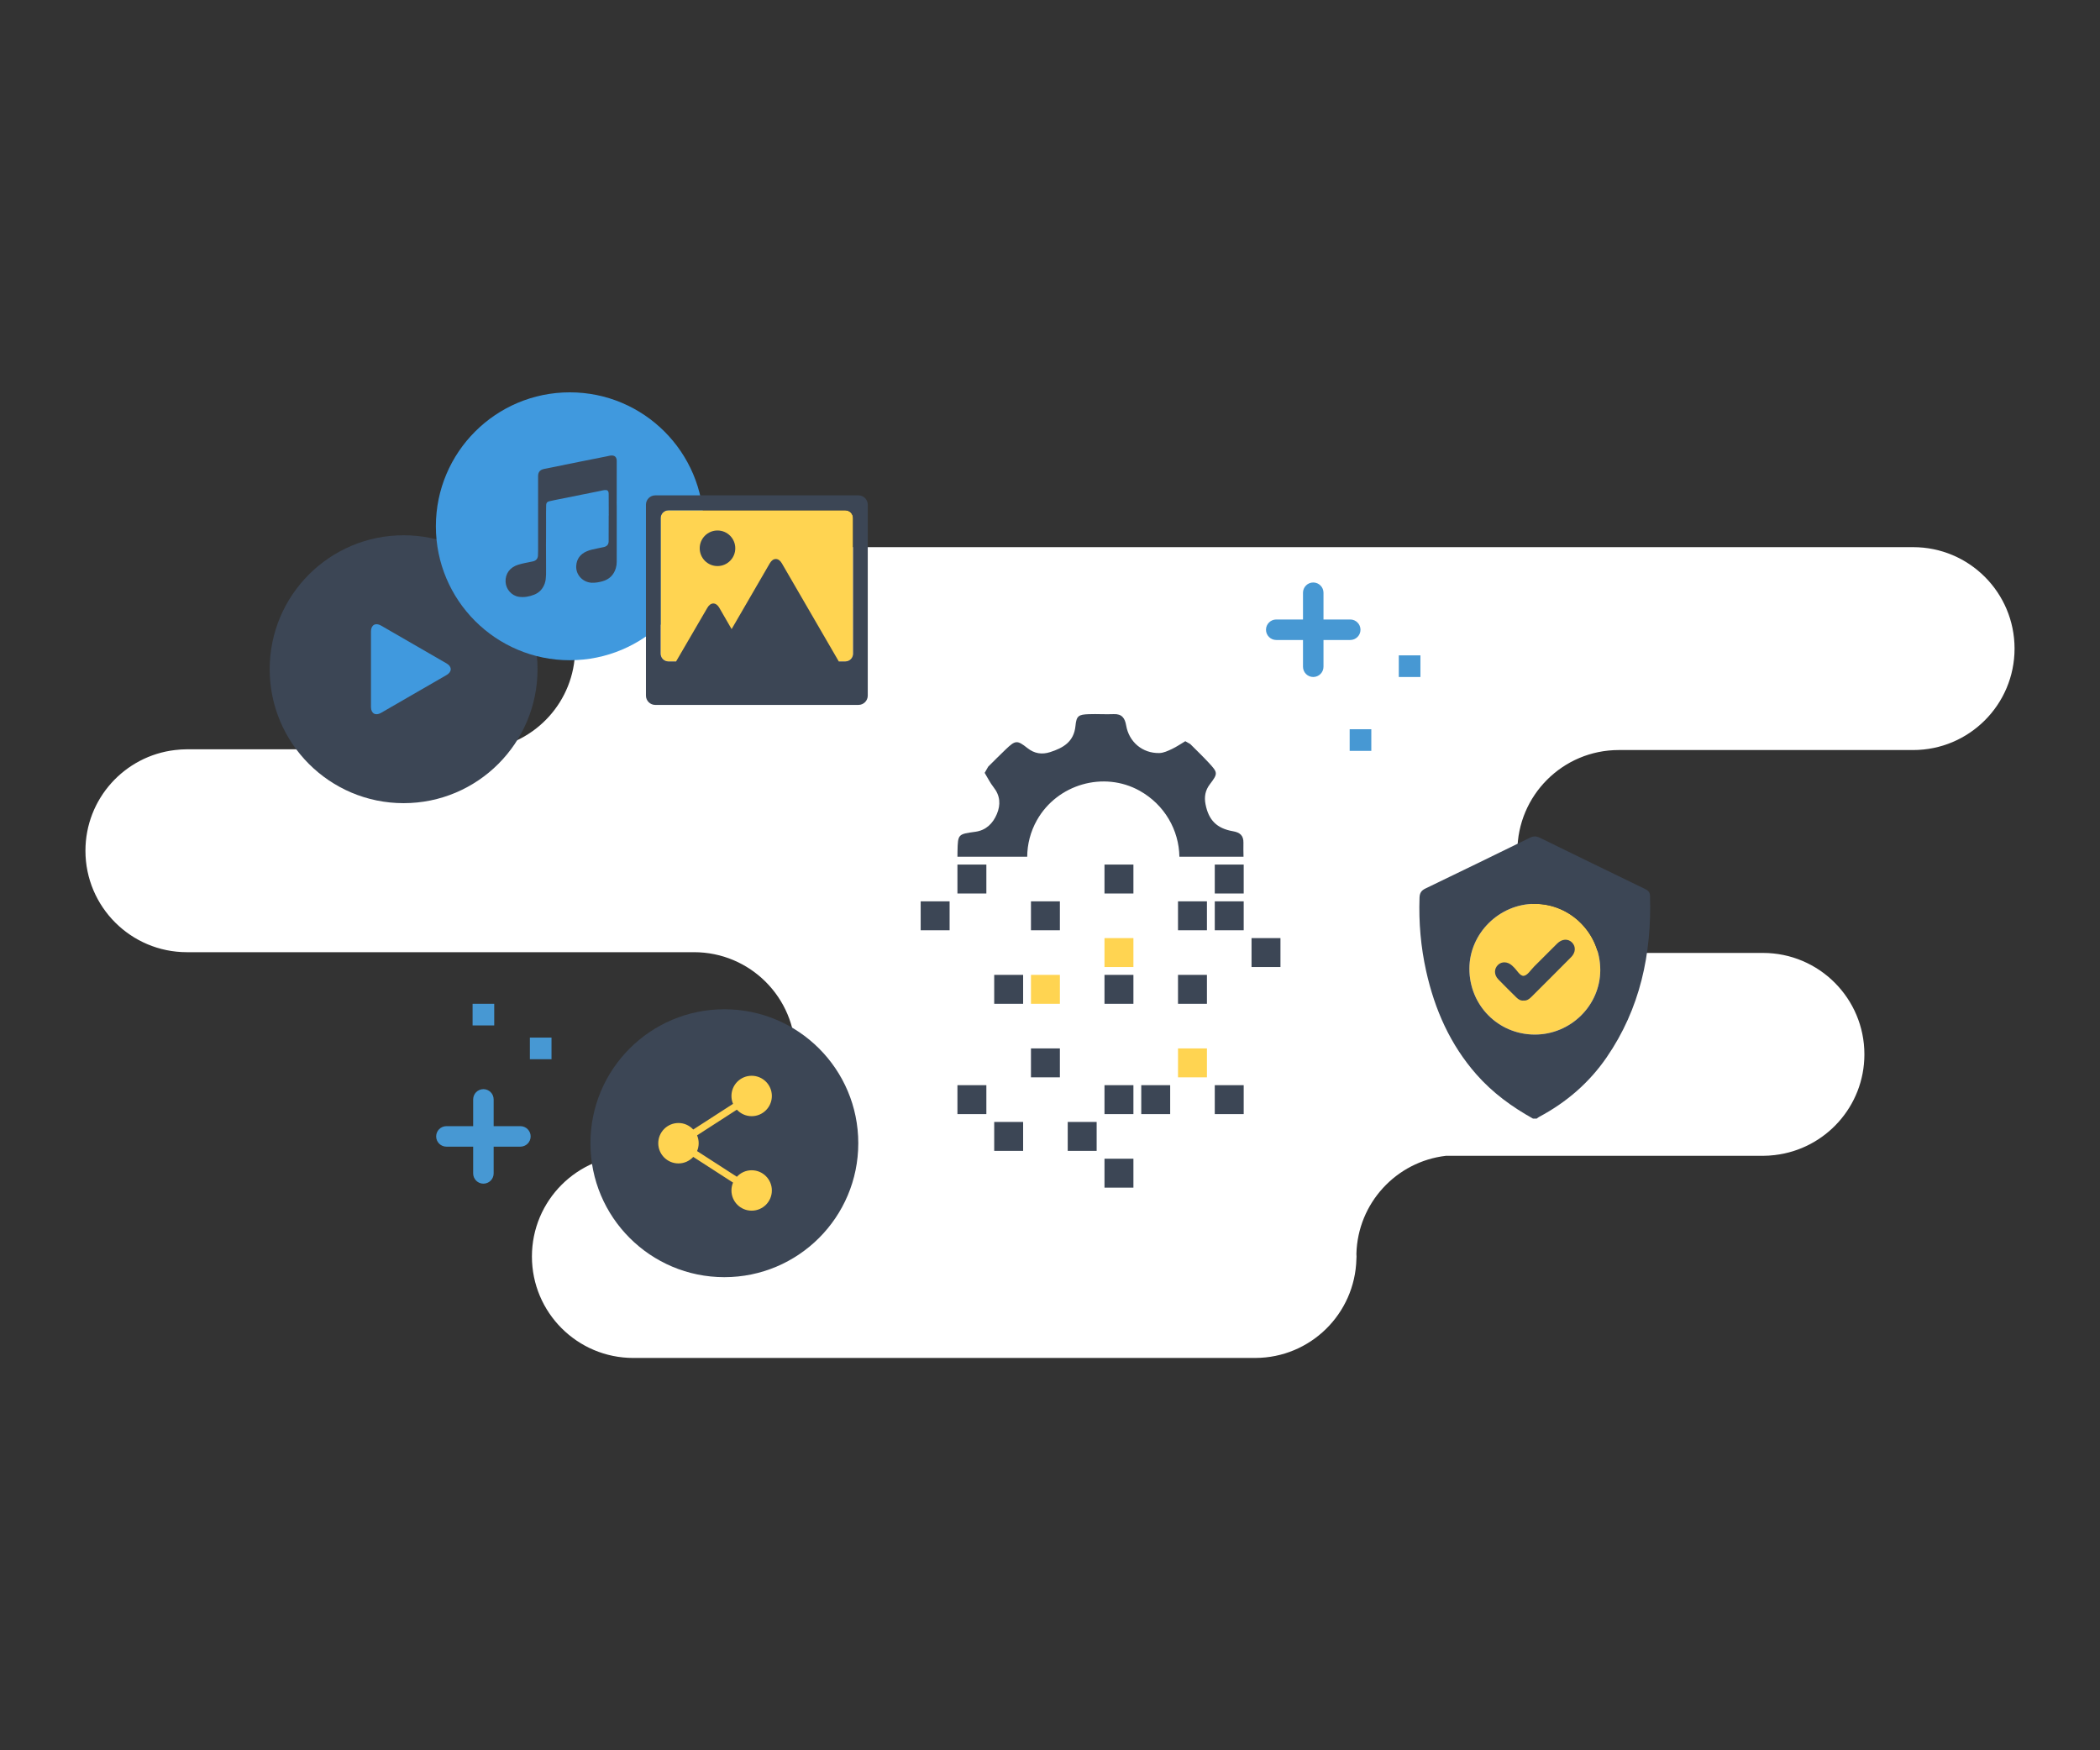 <?xml version="1.0" encoding="utf-8"?>
<!-- Generator: Adobe Illustrator 16.0.0, SVG Export Plug-In . SVG Version: 6.00 Build 0)  -->
<!DOCTYPE svg PUBLIC "-//W3C//DTD SVG 1.1//EN" "http://www.w3.org/Graphics/SVG/1.1/DTD/svg11.dtd">
<svg version="1.1" id="Layer_1" xmlns="http://www.w3.org/2000/svg" xmlns:xlink="http://www.w3.org/1999/xlink" x="0px" y="0px"
	 width="540px" height="450px" viewBox="0 -50 540 450" enable-background="new 0 -50 540 450" xml:space="preserve">
<rect x="0" y="-50" width="540" height="450" fill="#333333" stroke="none"/>
<g>
	<path fill="#FFFFFF" d="M491.946,90.673h-71.5h-118.55H184.086h-10.131c-14.308,0-25.903,11.516-26.065,25.786
		c0,0.098-0.016,0.194-0.016,0.296s0.016,0.204,0.016,0.306c-0.158,13.232-10.16,24.084-23.025,25.583h-72.5h-4.312
		c-1.031,0-2.041,0.075-3.041,0.192c-12.966,1.51-23.041,12.513-23.041,25.89c0,14.4,11.681,26.082,26.082,26.082h119.864h10.544
		c14.404,0,26.082,11.673,26.082,26.08c0,14.401-11.678,26.081-26.082,26.081h-15.599c-14.406,0-26.081,11.675-26.081,26.081
		c0,14.401,11.674,26.081,26.081,26.081h122.132h32.307h5.439c0.021,0,0.039-0.003,0.061-0.003
		c14.154-0.032,25.639-11.348,25.988-25.424c0.005-0.219,0.032-0.432,0.032-0.654c0-0.227-0.027-0.449-0.032-0.676
		c0.335-13.064,10.256-23.727,23.006-25.213h81.54c1.03,0,2.04-0.076,3.041-0.192c0.006,0,0.012-0.003,0.019-0.003
		c12.959-1.52,23.021-12.521,23.021-25.887c0-14.406-11.678-26.08-26.081-26.08h-15.027h-22.044
		c-14.408,0-26.082-11.681-26.082-26.082c0-14.407,11.674-26.081,26.082-26.081h4.183h70.536h0.964
		c14.405,0,26.082-11.68,26.082-26.081C518.028,102.348,506.352,90.673,491.946,90.673z"/>
	<g>
		<g>
			<g>
				<g>
					<path fill="#3C4655" d="M319.741,166.7c0.047-1.909-0.925-2.682-2.681-2.986c-4.155-0.715-6.267-2.835-7.062-6.919
						c-0.369-1.885-0.106-3.569,1.118-5.174c2.104-2.759,2.057-2.985-0.319-5.545c-1.521-1.644-3.149-3.192-4.73-4.782
						c-0.429-0.242-0.853-0.485-1.276-0.729c-1.145,0.68-2.246,1.442-3.442,2.006c-1.021,0.48-2.14,1.011-3.225,1.039
						c-4.339,0.097-7.813-2.839-8.541-7.096c-0.317-1.854-1.078-3-3.195-2.911c-2.134,0.091-4.275-0.068-6.409,0.013
						c-2.631,0.095-3.184,0.42-3.43,3.02c-0.393,4.098-3.18,5.665-6.519,6.736c-2.083,0.668-4.022,0.407-5.849-1.05
						c-2.639-2.094-3.087-2.007-5.54,0.325c-1.54,1.458-3.024,2.975-4.53,4.462c-0.308,0.534-0.61,1.064-0.912,1.595
						c0.758,1.238,1.396,2.567,2.292,3.698c1.716,2.165,1.857,4.494,0.845,6.892c-1.03,2.433-2.774,4.179-5.531,4.558
						c-4.462,0.616-4.49,0.593-4.59,5.021c-0.014,0.51-0.017,0.88-0.015,1.391h17.94c0.02-3.196,0.826-6.425,2.497-9.393
						c5.231-9.274,17.188-12.701,26.407-7.569c6.449,3.592,10.129,10.166,10.23,16.962l16.489,0.002
						C319.74,169.076,319.708,167.886,319.741,166.7z"/>
				</g>
			</g>
			<rect x="246.199" y="172.282" fill="#3C4655" width="7.438" height="7.438"/>
			<rect x="284.012" y="172.282" fill="#3C4655" width="7.438" height="7.438"/>
			<rect x="312.371" y="172.282" fill="#3C4655" width="7.438" height="7.438"/>
			<rect x="302.918" y="181.734" fill="#3C4655" width="7.438" height="7.438"/>
			<rect x="312.371" y="181.734" fill="#3C4655" width="7.438" height="7.438"/>
			<rect x="265.105" y="181.734" fill="#3C4655" width="7.437" height="7.438"/>
			<rect x="284.012" y="191.188" fill="#FFD451" width="7.438" height="7.437"/>
			<rect x="321.824" y="191.188" fill="#3C4655" width="7.438" height="7.437"/>
			<rect x="255.652" y="200.643" fill="#3C4655" width="7.438" height="7.438"/>
			<rect x="284.012" y="200.643" fill="#3C4655" width="7.438" height="7.438"/>
			<rect x="302.918" y="200.643" fill="#3C4655" width="7.438" height="7.438"/>
			<rect x="265.105" y="200.643" fill="#FFD451" width="7.437" height="7.438"/>
			<rect x="302.918" y="219.548" fill="#FFD451" width="7.438" height="7.437"/>
			<rect x="265.105" y="219.548" fill="#3C4655" width="7.437" height="7.437"/>
			<rect x="284.012" y="229" fill="#3C4655" width="7.438" height="7.438"/>
			<rect x="293.465" y="229" fill="#3C4655" width="7.438" height="7.438"/>
			<rect x="312.371" y="229" fill="#3C4655" width="7.438" height="7.438"/>
			<rect x="255.652" y="238.453" fill="#3C4655" width="7.438" height="7.439"/>
			<rect x="274.559" y="238.453" fill="#3C4655" width="7.438" height="7.439"/>
			<rect x="284.012" y="247.906" fill="#3C4655" width="7.438" height="7.439"/>
			<rect x="236.746" y="181.734" fill="#3C4655" width="7.438" height="7.438"/>
			<rect x="246.199" y="229" fill="#3C4655" width="7.438" height="7.438"/>
		</g>
		<g>
			<g>
				<circle fill="#3C4655" cx="186.263" cy="243.923" r="34.438"/>
			</g>
			<path fill="#FFD451" d="M193.282,250.875c-1.506,0-2.852,0.65-3.801,1.675l-10.231-6.604c0.264-0.622,0.41-1.306,0.41-2.023
				s-0.146-1.401-0.41-2.023l10.231-6.603c0.95,1.024,2.295,1.675,3.801,1.675c2.87,0,5.196-2.325,5.196-5.196
				c0-2.869-2.326-5.195-5.196-5.195c-2.869,0-5.196,2.326-5.196,5.195c0,0.718,0.146,1.402,0.41,2.023l-10.231,6.604
				c-0.949-1.023-2.295-1.676-3.801-1.676c-2.869,0-5.196,2.327-5.196,5.196c0,2.87,2.327,5.196,5.196,5.196
				c1.507,0,2.852-0.651,3.801-1.676l10.231,6.604c-0.264,0.622-0.41,1.307-0.41,2.021c0,2.873,2.327,5.197,5.196,5.197
				c2.87,0,5.196-2.324,5.196-5.197C198.478,253.201,196.152,250.875,193.282,250.875z"/>
		</g>
		<g>
			<path fill="#FFD451" d="M394.615,215.988c-9.381-0.031-16.8-7.543-16.771-16.98c0.027-9.061,7.727-16.65,16.865-16.629
				c9.255,0.021,16.816,7.701,16.79,17.049C411.473,208.543,403.85,216.02,394.615,215.988z"/>
			<path fill="#3C4655" d="M424.291,180.301c-0.032-1.096-0.697-1.459-1.49-1.844c-8.956-4.35-17.914-8.693-26.854-13.076
				c-0.911-0.447-1.646-0.44-2.553,0.005c-8.939,4.382-17.891,8.739-26.861,13.055c-1.071,0.514-1.469,1.172-1.512,2.347
				c-0.223,6.374,0.326,12.673,1.709,18.894c2.202,9.893,6.188,18.916,12.957,26.591c4.132,4.685,9.08,8.298,14.502,11.316
				c0.323,0,0.646,0,0.969,0c0.208-0.147,0.402-0.321,0.626-0.439c7.003-3.728,12.869-8.778,17.36-15.313
				C421.745,209.321,424.74,195.268,424.291,180.301z M394.615,215.988c-9.381-0.031-16.8-7.543-16.771-16.98
				c0.027-9.061,7.727-16.65,16.865-16.629c9.255,0.021,16.816,7.701,16.79,17.049C411.473,208.543,403.85,216.02,394.615,215.988z"
				/>
			<path fill="#3C4655" d="M400.436,192.57c-1.99,1.959-3.949,3.951-5.932,5.92c-0.875,0.867-1.713,2.296-2.681,2.398
				c-1.001,0.105-1.754-1.508-2.668-2.311c-0.12-0.106-0.226-0.23-0.345-0.338c-1.143-1.025-2.631-1.094-3.604-0.17
				c-1.046,0.994-1.053,2.559,0.063,3.716c1.53,1.584,3.104,3.124,4.67,4.673c0.509,0.504,1.1,0.857,1.844,0.789
				c0.843,0.059,1.445-0.383,1.986-0.922c3.424-3.416,6.852-6.823,10.25-10.262c1.165-1.178,1.223-2.703,0.243-3.719
				C403.238,191.284,401.67,191.355,400.436,192.57z"/>
		</g>
		<g>
			<circle fill="#3C4655" cx="103.787" cy="122.056" r="34.438"/>
			<path fill="#4099DE" d="M95.397,112.324c0-1.639,1.162-2.308,2.58-1.491l16.859,9.734c1.419,0.819,1.419,2.158,0,2.98
				l-16.858,9.733c-1.419,0.82-2.581,0.148-2.581-1.491V112.324z"/>
		</g>
		<g>
			<g>
				<circle fill="#4099DE" cx="146.52" cy="85.308" r="34.438"/>
			</g>
			<path fill="#3C4655" d="M158.571,79.158c0.003-0.231,0.008-0.462,0.011-0.696c0.002-0.008,0.002-0.012,0.002-0.019
				c0-0.005,0-0.01-0.002-0.019c0.003-3.334,0.007-6.668,0.007-9.999c0-0.137-0.025-0.278-0.055-0.413
				c-0.119-0.524-0.458-0.829-0.992-0.891c-0.526-0.062-1.029,0.109-1.533,0.209c-2.21,0.42-4.413,0.874-6.619,1.317
				c-3.167,0.641-6.333,1.276-9.498,1.924c-1.043,0.215-1.526,0.808-1.526,1.867c-0.002,4.985,0.003,9.976,0.005,14.963
				c0,0.833,0.004,1.669-0.003,2.506c-0.01,0.991,0.032,1.984-0.034,2.974c-0.047,0.714-0.46,1.224-1.149,1.415
				c-0.158,0.041-0.32,0.074-0.482,0.107c-1.153,0.24-2.316,0.438-3.446,0.786c-2.127,0.659-3.358,2.302-3.249,4.436
				c0.097,1.859,1.542,3.53,3.389,3.807c1.364,0.204,2.691-0.033,3.959-0.535c1.334-0.528,2.227-1.508,2.714-2.861
				c0.264-0.736,0.311-1.505,0.341-2.272c0.021-0.571,0.011-1.142,0.005-1.713c-0.018-1.763,0.006-3.526-0.018-5.292
				c-0.002-0.228-0.003-0.456-0.003-0.684c-0.001-0.683,0.007-1.369,0.015-2.053c0.001-1.292-0.002-2.585,0.006-3.878
				c0.012-1.443-0.031-2.889,0.026-4.332c0.019-0.482,0.253-0.794,0.729-0.92c0.47-0.124,0.948-0.22,1.425-0.314
				c3.874-0.78,7.749-1.56,11.625-2.332c0.534-0.108,1.059-0.287,1.617-0.25c0.316,0.021,0.513,0.186,0.615,0.48
				c0.066,0.193,0.063,0.392,0.064,0.591c0.005,1.394,0.01,2.787,0.015,4.179c-0.004,0.007-0.005,0.012-0.005,0.02
				c0,0.005,0.001,0.014,0.005,0.02c0,0.207,0,0.415,0.001,0.624c0,0.039,0,0.078,0,0.116c0,0.031,0,0.06,0,0.092
				c-0.002,0.007-0.005,0.015-0.006,0.024c-0.008,0.037-0.009,0.075,0.001,0.113c0.005,0.014,0.012,0.03,0.021,0.045l0.002,0.015
				c0,0.029,0,0.058,0,0.088c0,0-0.002,0.006-0.002,0.013c0,0.004,0,0.007,0,0.007c-0.049,0.1-0.027,0.206-0.029,0.306
				c-0.003,2.141,0.002,4.282-0.013,6.424c-0.007,0.816-0.402,1.293-1.197,1.488c-0.58,0.141-1.169,0.245-1.752,0.367
				c-0.91,0.19-1.824,0.363-2.684,0.734c-1.67,0.717-2.613,1.986-2.705,3.798c-0.114,2.272,1.719,4.198,4.01,4.286
				c0.92,0.034,1.821-0.124,2.703-0.367c1.778-0.489,2.952-1.62,3.476-3.4c0.155-0.526,0.225-1.072,0.226-1.622
				c0.005-3.361,0.005-6.723,0.005-10.085c0-1.41,0-2.82-0.002-4.229C158.585,79.799,158.577,79.479,158.571,79.158z"/>
		</g>
		<g>
			<g>
				<path fill="#FFD451" d="M219.354,118.051c0,1.103-0.893,1.995-1.995,1.995h-45.48c-1.101,0-1.995-0.892-1.995-1.995V83.199
					c0-1.101,0.894-1.994,1.995-1.994h45.48c1.102,0,1.995,0.893,1.995,1.994V118.051z"/>
			</g>
			<path fill="#3C4655" d="M220.748,77.36h-52.256c-1.32,0-2.39,1.07-2.39,2.391v49.094c0,1.32,1.07,2.389,2.39,2.389h52.256
				c1.32,0,2.39-1.068,2.39-2.389V79.75C223.137,78.43,222.068,77.36,220.748,77.36z M219.354,118.051
				c0,1.103-0.893,1.995-1.995,1.995h-1.681l-14.64-25.231c-0.424-0.734-0.984-1.098-1.543-1.091
				c-0.559-0.007-1.117,0.356-1.542,1.091l-9.823,16.93l-3.175-5.498c-0.84-1.456-2.215-1.456-3.054,0l-8.042,13.799h-1.979
				c-1.101,0-1.995-0.892-1.995-1.995V83.199c0-1.101,0.894-1.994,1.995-1.994h45.48c1.102,0,1.995,0.893,1.995,1.994V118.051z"/>
			<circle fill="#3C4655" cx="184.499" cy="90.963" r="4.573"/>
		</g>
		<path fill="#4798D3" d="M347.206,109.271h-6.88v-6.877c0-1.454-1.18-2.636-2.634-2.636s-2.636,1.182-2.636,2.636v6.877h-6.877
			c-1.455,0-2.637,1.183-2.637,2.636c0,1.455,1.182,2.635,2.637,2.635h6.877v6.878c0,1.454,1.182,2.635,2.636,2.635
			s2.634-1.181,2.634-2.635v-6.878h6.88c1.454,0,2.635-1.18,2.635-2.635C349.841,110.454,348.66,109.271,347.206,109.271z"/>
		<rect x="347.06" y="137.487" fill="#4798D3" width="5.563" height="5.561"/>
		<rect x="359.689" y="118.495" fill="#4798D3" width="5.563" height="5.562"/>
		<path fill="#4798D3" d="M114.791,244.809h6.879v6.878c0,1.454,1.18,2.635,2.634,2.635s2.635-1.181,2.635-2.635v-6.878h6.878
			c1.455,0,2.636-1.184,2.636-2.637c0-1.455-1.182-2.635-2.636-2.635h-6.878v-6.877c0-1.455-1.18-2.637-2.635-2.637
			s-2.634,1.182-2.634,2.637v6.877h-6.879c-1.454,0-2.635,1.18-2.635,2.635C112.156,243.625,113.337,244.809,114.791,244.809z"/>
		<rect x="136.254" y="216.768" fill="#4798D3" width="5.563" height="5.561"/>
		<rect x="121.523" y="208.08" fill="#4798D3" width="5.563" height="5.561"/>
	</g>
</g>
</svg>
